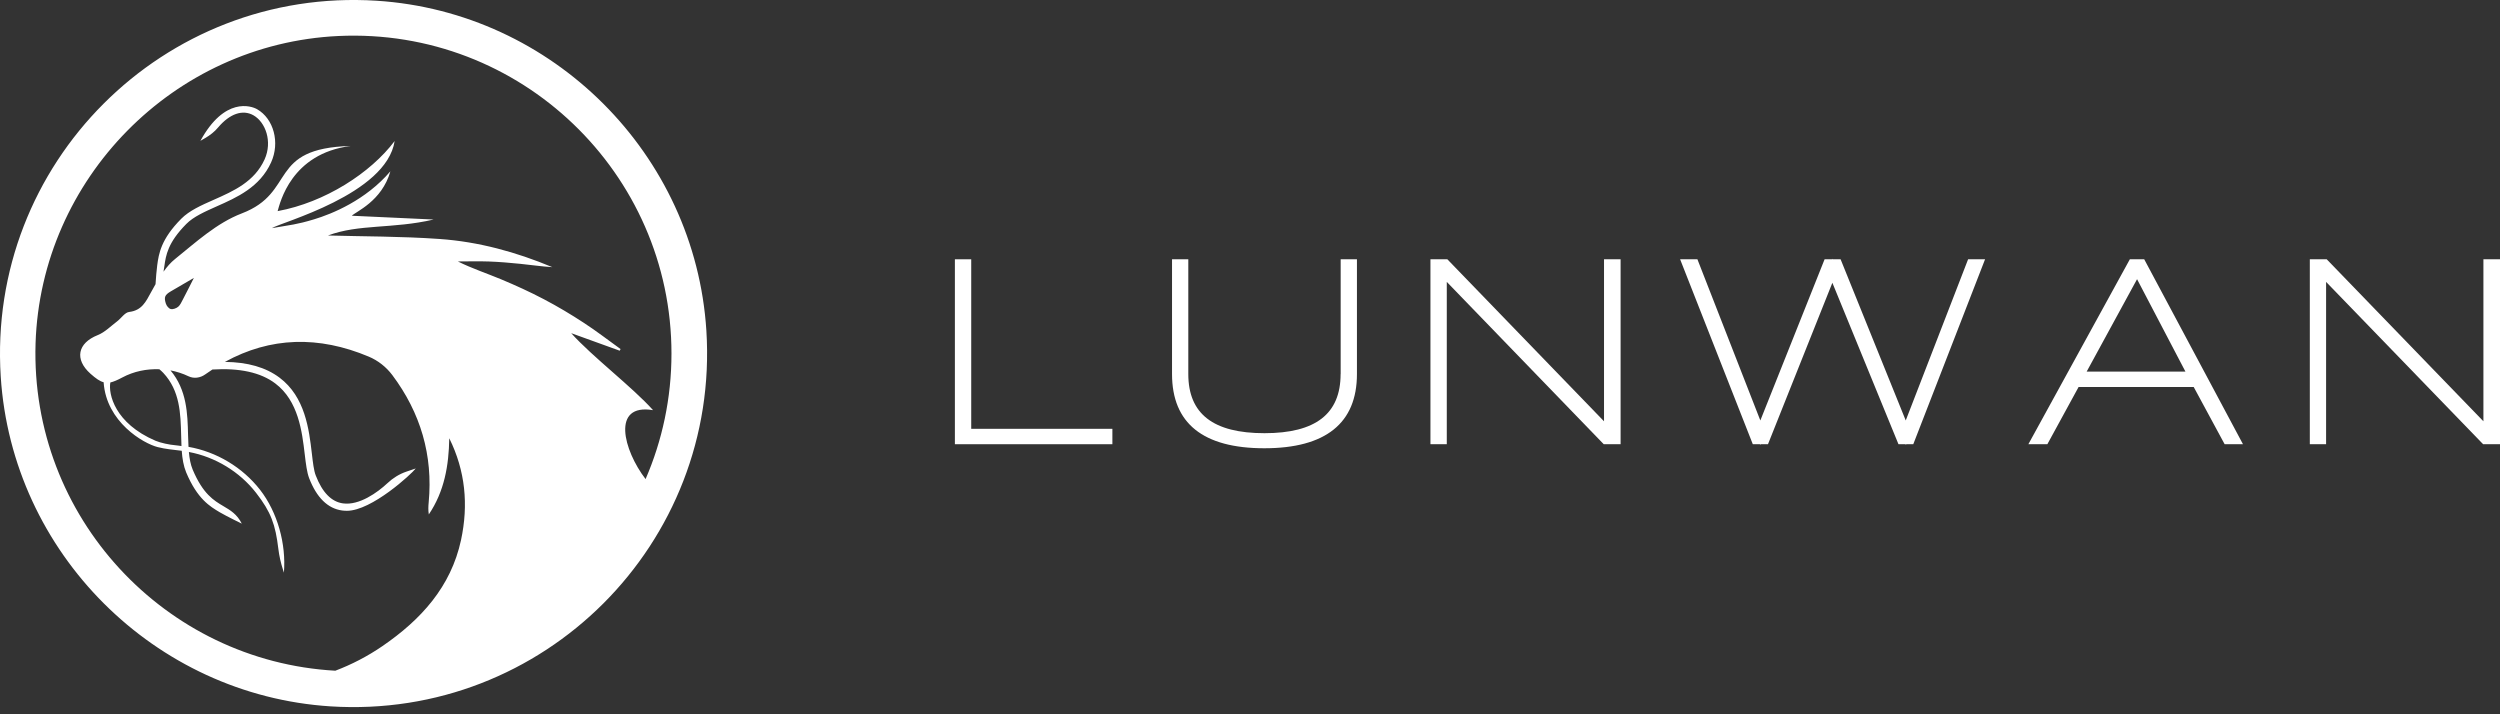 <?xml version="1.0" encoding="UTF-8"?> <svg xmlns="http://www.w3.org/2000/svg" width="112" height="32" viewBox="0 0 112 32" fill="none"><rect x="0" y="0" width="112" height="32" fill="#333333" stroke="none"/><path d="M43.511 11.616H42.779V19.901H49.835V19.211H43.511V11.616Z" fill="white"></path><path d="M60.059 16.758C60.059 18.539 58.942 19.407 56.648 19.407C54.353 19.407 53.236 18.542 53.236 16.758V11.616H52.507V16.758C52.507 18.964 53.899 20.082 56.642 20.082C59.384 20.082 60.791 18.962 60.791 16.758V11.616H60.062V16.758H60.059Z" fill="white"></path><path d="M71.86 18.874L64.841 11.616H64.084V19.9H64.816V12.629L71.846 19.9H72.603V11.616H71.86V18.874Z" fill="white"></path><path d="M85.377 18.837L82.459 11.616H82.096L82.085 11.593L82.076 11.616H81.742L78.863 18.837L76.044 11.616H75.269L78.525 19.9H78.843L78.857 19.934L78.871 19.9H79.206L82.09 12.668L85.051 19.9H85.372L85.386 19.934L85.4 19.9H85.715L88.931 11.616H88.171L85.377 18.837Z" fill="white"></path><path d="M95.417 11.616L90.871 19.9H91.722L93.12 17.339H98.279L99.663 19.9H100.485L96.061 11.616H95.417ZM93.483 16.647L95.74 12.507L97.907 16.647H93.483Z" fill="white"></path><path d="M111.257 11.616V18.874L104.237 11.616H103.48V19.9H104.209V12.629L111.243 19.9H112V11.616H111.257Z" fill="white"></path><path d="M31.645 14.804C31.14 6.911 24.767 0.538 16.874 0.033C7.325 -0.579 -0.579 7.325 0.033 16.874C0.538 24.767 6.914 31.14 14.804 31.645C24.35 32.254 32.254 24.35 31.645 14.804ZM28.922 21.463C27.929 20.17 27.373 18.06 29.257 18.375C28.312 17.322 26.545 15.989 25.59 14.926C26.307 15.184 27.033 15.448 27.762 15.711C27.785 15.669 27.779 15.683 27.802 15.638C27.252 15.243 26.715 14.826 26.148 14.458C25.573 14.081 24.977 13.726 24.367 13.406C23.743 13.077 23.097 12.784 22.447 12.512C21.812 12.248 21.16 12.033 20.51 11.713C20.975 11.713 21.44 11.698 21.903 11.715C22.373 11.732 22.844 11.772 23.312 11.82C23.789 11.868 24.262 11.939 24.744 11.968C23.122 11.29 21.438 10.828 19.688 10.706C17.966 10.584 16.233 10.595 14.693 10.55C16.083 10.028 17.583 10.263 19.427 9.835L15.762 9.665C15.933 9.483 17.107 9.021 17.49 7.674C16.386 8.97 14.872 9.585 14.069 9.826C13.267 10.068 13.04 10.07 12.18 10.221C12.569 9.963 17.314 8.712 17.68 6.318C16.605 7.748 14.557 9.069 12.438 9.458C12.546 9.092 13.037 6.88 15.711 6.539C11.954 6.641 13.306 8.615 10.833 9.56C9.707 9.991 8.78 10.85 7.841 11.605C7.645 11.761 7.478 11.956 7.325 12.172C7.339 12.092 7.351 12.01 7.362 11.931C7.433 11.437 7.512 10.876 8.349 10.031C8.669 9.707 9.171 9.486 9.702 9.248C10.612 8.845 11.642 8.389 12.146 7.274C12.549 6.389 12.265 5.32 11.517 4.892C11.253 4.741 10.059 4.333 8.978 6.31L9.188 6.188C9.407 6.06 9.611 5.904 9.773 5.708C10.294 5.093 10.873 4.892 11.358 5.167C11.891 5.473 12.217 6.338 11.854 7.141C11.4 8.142 10.47 8.556 9.571 8.953C9.012 9.2 8.482 9.435 8.119 9.801C7.209 10.72 7.115 11.364 7.044 11.88C7.013 12.092 6.985 12.475 6.968 12.731C6.9 12.85 6.834 12.972 6.769 13.088C6.534 13.519 6.355 13.908 5.785 13.976C5.592 13.998 5.433 14.256 5.249 14.395C4.963 14.611 4.699 14.886 4.375 15.014C3.479 15.371 3.326 16.094 4.055 16.744C4.299 16.959 4.469 17.081 4.642 17.124C4.764 18.913 6.429 19.866 7.056 20.028C7.416 20.122 7.793 20.15 8.142 20.195C8.167 20.544 8.221 20.873 8.34 21.162C8.842 22.356 9.401 22.685 9.849 22.952C10.144 23.125 10.833 23.46 10.833 23.46C10.618 23.034 10.323 22.861 10.011 22.677C9.58 22.422 9.095 22.135 8.632 21.038C8.536 20.808 8.488 20.541 8.462 20.249C9.642 20.47 10.734 21.131 11.471 22.078C12.143 22.941 12.339 23.502 12.47 24.588C12.509 24.909 12.58 25.221 12.68 25.53L12.719 25.655C12.824 24.376 12.438 22.955 11.65 21.942C10.867 20.938 9.702 20.238 8.445 20.019C8.437 19.849 8.431 19.673 8.425 19.492C8.403 18.539 8.374 17.467 7.637 16.593C7.912 16.647 8.184 16.732 8.445 16.857C8.686 16.973 8.973 16.931 9.191 16.775C9.299 16.698 9.41 16.627 9.517 16.554C10.734 16.48 11.676 16.684 12.328 17.175C13.369 17.955 13.533 19.339 13.652 20.348C13.703 20.782 13.749 21.154 13.848 21.418C14.185 22.291 14.682 22.782 15.326 22.87C15.397 22.878 15.467 22.884 15.538 22.884C16.656 22.884 18.445 21.228 18.627 20.986L18.21 21.128C17.892 21.236 17.603 21.415 17.359 21.645C16.905 22.07 16.091 22.651 15.368 22.552C14.849 22.481 14.438 22.061 14.146 21.301C14.058 21.077 14.018 20.72 13.97 20.309C13.845 19.239 13.672 17.779 12.521 16.917C11.905 16.457 11.1 16.225 10.076 16.213C12.112 15.093 14.274 15.031 16.523 15.978C16.939 16.154 17.302 16.44 17.575 16.803C18.84 18.491 19.404 20.394 19.205 22.507C19.188 22.683 19.18 22.861 19.211 23.046C19.909 22.013 20.107 20.853 20.127 19.634C20.85 21.094 20.992 22.614 20.655 24.189C20.201 26.301 18.848 27.768 17.138 28.942C16.46 29.407 15.748 29.773 15.022 30.048C7.396 29.622 1.352 23.165 1.593 15.382C1.831 8.008 7.782 1.959 15.158 1.613C23.318 1.23 30.082 7.759 30.082 15.839C30.082 17.836 29.668 19.739 28.922 21.463ZM7.138 16.542C7.197 16.591 7.257 16.644 7.314 16.704C8.065 17.507 8.091 18.525 8.116 19.509C8.119 19.671 8.125 19.827 8.13 19.983C8.037 19.971 7.943 19.954 7.847 19.946C7.597 19.926 7.2 19.844 6.97 19.747C5.138 18.964 4.849 17.646 4.943 17.135C5.09 17.101 5.257 17.03 5.479 16.911C5.995 16.636 6.568 16.52 7.138 16.542ZM7.43 13.601C7.339 13.309 7.385 13.213 7.645 13.057C7.997 12.847 8.355 12.643 8.686 12.45C8.525 12.768 8.36 13.099 8.187 13.428C8.128 13.539 8.074 13.666 7.983 13.743C7.895 13.814 7.75 13.868 7.651 13.845C7.563 13.825 7.461 13.703 7.433 13.604L7.43 13.601Z" fill="white"></path></svg> 